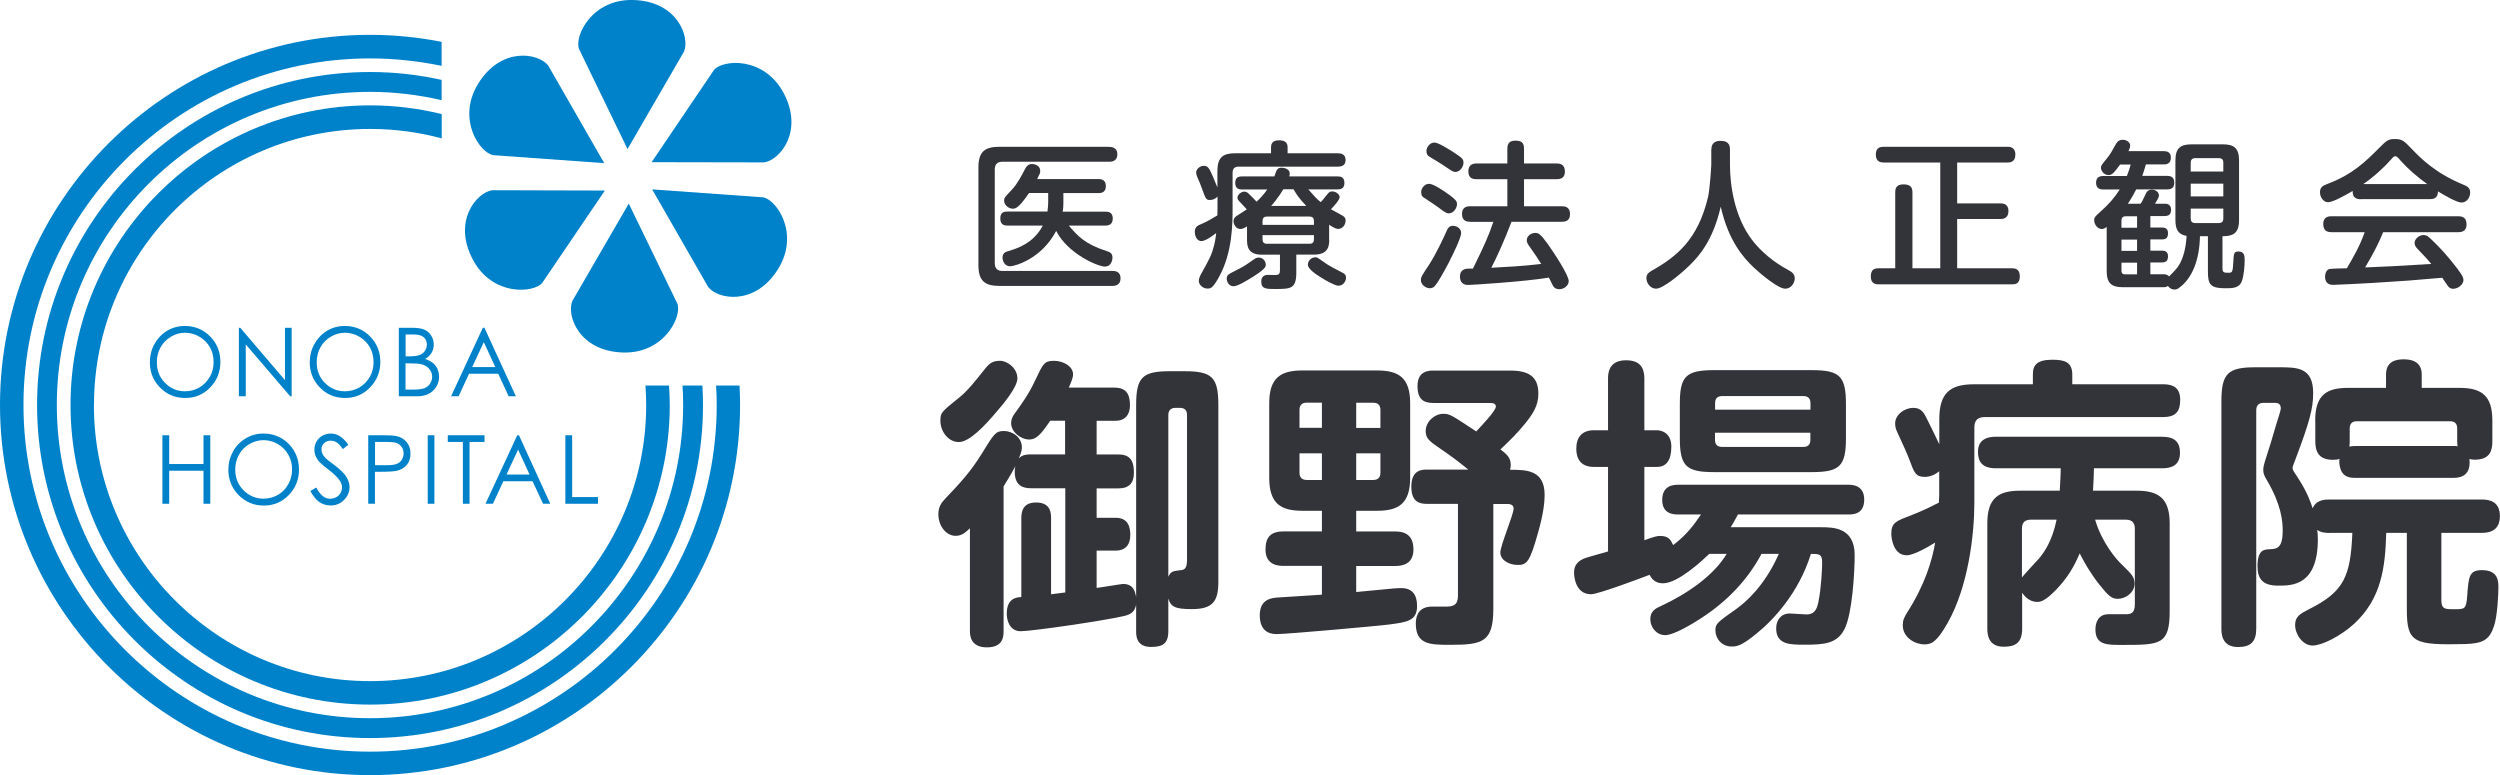 <?xml version="1.0" encoding="UTF-8"?>
<svg id="_レイヤー_2" data-name="レイヤー 2" xmlns="http://www.w3.org/2000/svg" width="235.38" height="72.98" viewBox="0 0 235.38 72.98">
  <defs>
    <style>
      .cls-1 {
        fill: #33333a;
      }

      .cls-1, .cls-2 {
        stroke-width: 0px;
      }

      .cls-2 {
        fill: #0082cb;
      }
    </style>
  </defs>
  <g id="_レイヤー1" data-name="レイヤー1">
    <g>
      <g>
        <path class="cls-1" d="M104.42,13.83c.16,0,.78,0,.78.7s-.61.7-.78.7h-10.04c-.43,0-.72.19-.72.73v8.82c0,.49.25.73.72.73h10.34c.17,0,.78-.02.78.69s-.6.72-.78.72h-10.62c-1.36,0-1.98-.46-1.98-1.96v-9.18c0-1.51.61-1.96,1.98-1.96h10.32ZM104.08,19.93c.19,0,.69,0,.69.64s-.49.67-.69.67h-3.45c.85.99,1.51,1.74,3.57,2.4.28.09.54.18.54.61,0,.3-.15.85-.72.85-.61,0-3.46-1.17-4.58-3.36-1.39,2.67-3.94,3.33-4.33,3.33-.55,0-.72-.54-.72-.82,0-.42.28-.54.55-.61.84-.25,2.37-.73,3.24-2.4h-3.31c-.21,0-.69-.01-.69-.66s.4-.66.69-.66h3.75c.03-.22.07-.61.07-.84v-.91h-1.8c-.99,1.45-1.29,1.48-1.54,1.48-.37,0-.81-.33-.81-.76,0-.26.03-.29.73-1.03.52-.55.93-1.35,1.23-1.93.13-.27.33-.49.66-.49.21,0,.78.11.78.66,0,.19-.03.25-.29.76h5.77c.16,0,.7,0,.7.66s-.52.66-.7.66h-3.3v.9c0,.28-.01.57-.07.85h4.03Z"/>
        <path class="cls-1" d="M114.62,18.52c-.18.19-.43.31-.7.31-.37,0-.4-.1-.76-1.09-.15-.42-.19-.51-.43-1.06-.04-.12-.11-.25-.11-.43,0-.37.4-.64.73-.64.36,0,.51.28.63.54.14.27.61,1.42.64,1.5v-1.54c0-1.29.52-1.68,1.66-1.68h3.39v-.58c0-.57.46-.64.75-.64.42,0,.81.12.81.64v.58h4.7c.27,0,.76.04.76.63,0,.51-.34.63-.76.63h-9.3c-.42,0-.58.21-.58.6v3.34c0,1.38,0,4.13-1.27,6.43-.57,1.05-.78,1.11-1.09,1.11-.42,0-.82-.34-.82-.72,0-.24.11-.45.22-.66.88-1.6.97-1.74,1.23-2.73.13-.54.16-.9.19-1.12-.18.14-.97.76-1.39.76-.52,0-.63-.64-.63-.87,0-.48.31-.61.6-.73.54-.22,1.06-.54,1.53-.82,0-.11.01-.46.01-.64v-1.09ZM117.88,26.11c-.45.29-1.35.84-1.74.84-.46,0-.64-.45-.64-.7,0-.36.09-.4,1.02-.87.63-.31.94-.54,1.51-.94.18-.13.3-.19.49-.19.33,0,.66.28.66.7,0,.26-.37.58-1.3,1.17ZM125.15,22.56c0,.55-.06,1.41-1.41,1.41h-1.69v1.68c0,1.53-.51,1.56-1.98,1.56-.85,0-1.32,0-1.32-.7,0-.31.13-.63.63-.63.13,0,.75.03.85,0,.19-.03.28-.12.28-.43v-1.47h-1.71c-1.29,0-1.39-.78-1.39-1.39v-1.27c-.27.16-.45.24-.63.24-.4,0-.64-.42-.64-.73s.22-.46.37-.55c.13-.09.76-.48.88-.57-.13-.15-.19-.19-.67-.72-.15-.15-.21-.24-.21-.37,0-.31.37-.58.66-.58.18,0,.3.1.42.22.4.39.46.45.72.73.36-.34.67-.66,1-1.15h-2.37c-.16,0-.64,0-.64-.6,0-.48.21-.63.64-.63h3.04c.03-.07.15-.4.18-.48.06-.14.14-.34.49-.34.12,0,.78.04.78.55,0,.12-.03.21-.04.27h4.55c.22,0,.64.01.64.61,0,.54-.34.61-.64.61h-2.76c.69.78.76.87,1.17,1.2.16-.17.21-.22.66-.79.12-.15.24-.22.43-.22.31,0,.69.26.69.54,0,.27-.57.88-.82,1.14.18.11.96.51,1.11.61.24.15.27.29.27.45,0,.36-.24.79-.7.79-.18,0-.33-.06-.85-.39v1.42ZM118.87,21.17h4.84v-.36c0-.24-.09-.42-.42-.42h-4c-.28,0-.42.13-.42.42v.36ZM118.87,22.14v.39c0,.28.13.42.42.42h4c.34,0,.42-.19.42-.42v-.39h-4.84ZM122.99,19.39c-.73-.76-.97-1.17-1.2-1.57h-.96c-.04.06-.48.82-1.15,1.57h3.31ZM123.82,24.22c.18,0,.24.04.7.37.63.46,1.23.75,1.87,1.08.19.09.34.21.34.48,0,.28-.21.75-.73.75-.31,0-1.23-.52-1.6-.76-.43-.27-1.26-.79-1.26-1.21s.36-.7.67-.7Z"/>
        <path class="cls-1" d="M136.5,24.55c-.66,1.27-1.17,2.1-1.36,2.32-.12.15-.27.27-.51.27-.43,0-.85-.37-.85-.76,0-.3.07-.4.76-1.44.7-1.08,1.38-2.56,1.66-3.19.11-.24.22-.49.61-.49.34,0,.76.25.76.67,0,.46-.78,2.04-1.08,2.62ZM134.53,17.3c.43,0,1.45.7,1.93,1.05.61.45.72.61.72.87,0,.37-.33.87-.78.87-.21,0-.31-.06-1.15-.69-.16-.13-.97-.64-1.14-.76-.26-.16-.3-.27-.3-.6,0-.27.28-.73.72-.73ZM135.03,13.42c.39,0,1.27.57,1.71.84.93.6,1.05.72,1.05,1.05,0,.42-.36.88-.76.88-.21,0-.3-.06-1.18-.66-.19-.14-1.09-.66-1.27-.78-.16-.1-.28-.22-.28-.55,0-.3.3-.78.75-.78ZM138.43,20.88c-.21,0-.78,0-.78-.73,0-.66.45-.73.78-.73h3.49v-2.55h-2.89c-.26,0-.78-.01-.78-.73,0-.58.34-.75.78-.75h2.89v-1.39c0-.25.03-.76.73-.76.57,0,.84.16.84.76v1.39h3.07c.24,0,.78.03.78.75,0,.64-.42.73-.78.73h-3.07v2.55h3.55c.26,0,.78.03.78.73,0,.63-.39.73-.78.73h-4.73c-.66,1.75-1.45,3.48-1.9,4.33,1.35-.07,3.1-.16,4.7-.36-.39-.63-.46-.72-1.15-1.71-.18-.25-.21-.39-.21-.52,0-.42.43-.69.79-.69.3,0,.48.07,1.17,1.02.67.94,1.99,2.97,1.99,3.52,0,.42-.45.76-.88.76s-.57-.25-.66-.43c-.09-.18-.22-.48-.33-.66-2.4.39-7.3.69-7.58.69-.18,0-.79,0-.79-.79,0-.75.64-.75.88-.75h.34c1.05-2.14,1.48-3.07,1.92-4.4h-2.17Z"/>
        <path class="cls-1" d="M161.13,14.1c0-.22,0-.84.87-.84s.88.57.88.84v1.42c0,1.92.42,4.87,2.05,7.03,1.27,1.68,2.95,2.61,3.45,2.88.28.15.6.34.6.78,0,.34-.27.97-.91.97s-2.28-1.36-2.97-2.01c-.9-.87-2.34-2.4-3.09-5.71-.73,3.19-2.05,4.66-2.94,5.53-.81.79-2.49,2.19-3.15,2.19-.54,0-.91-.54-.91-.99,0-.37.22-.54.48-.69,2.37-1.33,4.38-2.94,5.33-6.97.16-.69.3-2.86.3-3.01v-1.42Z"/>
        <path class="cls-1" d="M184.27,19.15h4.08c.18,0,.75,0,.75.72s-.55.75-.75.75h-4.08v4.64h5.17c.19,0,.73,0,.73.75s-.46.76-.73.76h-12.57c-.17,0-.73,0-.73-.72,0-.63.28-.79.73-.79h1.57v-7.15c0-.21,0-.75.75-.75.63,0,.87.22.87.75v7.15h2.62v-9.96h-5.32c-.18,0-.75,0-.75-.73s.48-.75.75-.75h11.66c.16,0,.73,0,.73.73s-.51.75-.73.75h-4.75v3.85Z"/>
        <path class="cls-1" d="M203.73,14.23c.28,0,.66.09.66.58,0,.36-.11.67-.66.67h-1.69c-.15.52-.22.73-.34,1.08h2.35c.42,0,.66.18.66.63,0,.42-.18.64-.66.64h-2.92c-.31.61-.48.88-.79,1.35h1.21c.11-.16.15-.24.48-.93.07-.16.18-.39.58-.39s.66.27.66.54c0,.19-.24.57-.37.78h.99c.19,0,.52.11.52.55,0,.37-.13.61-.6.61h-1.35v1.08h1.08c.33,0,.58.12.58.52s-.12.6-.58.6h-1.08v1.06h1.08c.33,0,.58.11.58.51,0,.37-.11.6-.58.6h-1.08v1.11h1.24c.3,0,.42.09.52.21.7-.7.96-.96,1.26-1.75.3-.82.36-1.54.39-2.07-.78-.13-1.05-.6-1.05-1.48v-5.63c0-1.18.51-1.51,1.51-1.51h2.97c1.03,0,1.51.36,1.51,1.51v5.63c0,1.32-.66,1.51-1.56,1.51v3.01c0,.43.16.43.6.43.34,0,.37-.13.42-1,.04-.79.04-1,.49-1,.51,0,.58.36.58.78,0,.55-.07,1.51-.27,2.02-.25.66-.88.66-1.57.66-1.39,0-1.62-.37-1.62-1.56v-3.34h-.75c-.04,2.22-.73,3.99-1.98,4.87-.11.09-.24.15-.43.15-.25,0-.46-.14-.61-.34-.07.06-.16.12-.42.12h-3.84c-1.06,0-1.5-.4-1.5-1.51v-4.16c-.15.1-.27.19-.46.19-.42,0-.72-.45-.72-.82,0-.28.12-.39.57-.79.82-.73,1.33-1.32,1.84-2.11h-1.56c-.34,0-.67-.12-.67-.63,0-.45.24-.64.67-.64h2.23c.17-.42.26-.72.36-1.08h-1c-.61.85-.78.99-1.08.99-.45,0-.72-.42-.72-.67,0-.21.04-.27.54-.87.33-.4.52-.75.84-1.33.1-.18.25-.45.67-.45.34,0,.7.21.7.55,0,.16-.07.34-.16.52h3.31ZM201.21,21.44v-1.08h-1.05c-.36,0-.42.22-.42.42v.66h1.47ZM201.21,22.56h-1.47v1.06h1.47v-1.06ZM201.21,25.84v-1.11h-1.47v.76c0,.19.07.34.33.34h1.14ZM206.26,16.15h3.07v-.84c0-.21-.07-.42-.42-.42h-2.23c-.34,0-.42.22-.42.42v.84ZM209.33,17.29h-3.07v1.2h3.07v-1.2ZM206.26,19.64v.94c0,.24.11.42.42.42h2.23c.37,0,.42-.25.42-.42v-.94h-3.07Z"/>
        <path class="cls-1" d="M222.29,18.76c-.42,0-.81-.13-.78-.78-.58.34-1.84,1.06-2.32,1.06-.42,0-.76-.45-.76-.94s.3-.63.69-.78c2.35-.87,3.64-2.14,4.82-3.33.78-.78.9-.9,1.56-.9s.85.18,1.54.9c.88.91,2.2,2.28,4.87,3.39.39.16.66.3.66.75,0,.49-.34.94-.81.94s-1.69-.73-2.22-1.05c0,.69-.49.73-.76.73h-6.49ZM224.39,21.84c-.45,1.08-.85,1.89-1.71,3.34,2.35-.09,2.74-.12,6.23-.33-.39-.46-.42-.51-1.24-1.36-.27-.27-.33-.43-.33-.63,0-.37.43-.73.84-.73.33,0,.51.18.99.66.45.43,1.29,1.3,2.23,2.55.42.57.54.78.54,1.03,0,.42-.52.82-.97.82-.27,0-.42-.15-.51-.28-.07-.1-.43-.64-.52-.76-2.68.24-3.61.31-6.58.49-.55.03-3.27.18-3.66.18-.21,0-.79,0-.79-.79,0-.18.06-.58.39-.7.15-.04,1.39-.07,1.66-.07.64-1.09,1.27-2.2,1.68-3.4h-3.12c-.46,0-.78-.17-.78-.78,0-.72.6-.72.78-.72h11.93c.48,0,.78.18.78.78,0,.72-.6.72-.78.72h-7.06ZM228.53,17.33c-.79-.55-1.81-1.41-2.61-2.32-.18-.22-.27-.3-.4-.3s-.21.09-.39.3c-.63.72-1.63,1.65-2.62,2.32h6.02Z"/>
        <path class="cls-1" d="M103.26,55.35c.34-.03,2.34-.37,2.48-.37,1.03,0,1.14.8,1.23,1.23v-18.06c0-2.65.6-3.2,3.2-3.2h1.34c2.62,0,3.2.57,3.2,3.2v16.66c0,1.85-.57,2.54-2.51,2.54-1.65,0-1.97-.26-2.2-1v3.08c0,1.2-.57,1.48-1.63,1.48-1.4,0-1.4-1.08-1.4-1.48v-2.51c-.09.43-.23.88-1.14,1.08-2.11.48-8.7,1.43-9.73,1.43s-1.31-1-1.31-1.65c0-1.46.91-1.54,1.37-1.57v-7.39c0-.71.17-1.51,1.4-1.51,1.4,0,1.4,1.06,1.4,1.51v7.13c.29-.03.4-.06,1.34-.17v-9.81h-3.22c-.8,0-1.54-.26-1.54-1.57,0-.23.03-.4.06-.51-.43.83-1,1.71-1.11,1.91v13.61c0,.51-.03,1.54-1.57,1.54s-1.6-1.11-1.6-1.54v-9.67c-.43.4-.77.71-1.34.71-.91,0-1.63-.94-1.63-2.03,0-.66.23-1.03.68-1.51,1.26-1.31,2.4-2.54,3.42-4.22,1.17-1.91,1.31-2.11,2.08-2.11s1.68.57,1.68,1.54c0,.4-.17.77-.29,1.03.2-.17.4-.37,1.14-.37h3.22v-3.17h-1.4c-.86,1.28-1.31,1.77-1.97,1.77-.8,0-1.71-.71-1.71-1.54,0-.31.11-.57.26-.8.77-1.06,1.4-1.94,2-3.22.74-1.57.86-1.85,1.77-1.85s1.8.54,1.8,1.26c0,.37-.17.71-.4,1.26h4.25c1.08,0,1.51.51,1.51,1.68,0,.88-.48,1.45-1.37,1.45h-1.77v3.17h2.08c1.25,0,1.43.83,1.43,1.74s-.43,1.45-1.43,1.45h-2.08v2.77h1.8c1.23,0,1.37.97,1.37,1.63,0,.8-.37,1.46-1.37,1.46h-1.8v3.54ZM95.79,35.63c0,.8-1.28,2.37-2.03,3.22-.94,1.11-2.45,2.77-3.48,2.77s-1.74-1.03-1.74-2c0-.77.09-.83,1.71-2.14.86-.68,1.57-1.6,2.48-2.74.4-.51.71-.77,1.43-.77.66,0,1.63.68,1.63,1.65ZM109.99,54.32c.26-.54.43-.54,1.11-.63.37-.03.66-.09.66-.97v-13.64c0-.4-.17-.68-.68-.68h-.4c-.51,0-.68.31-.68.68v15.23Z"/>
        <path class="cls-1" d="M127.69,50.04h3.65c.49,0,1.74.03,1.74,1.68,0,1.48-1.17,1.57-1.74,1.57h-3.65v2.45c.88-.09,1.23-.11,1.77-.17,1.68-.17,2.11-.2,2.48-.2,1,0,1.48.6,1.48,1.68,0,1.43-.97,1.54-2.82,1.77-.83.11-9.41.88-10.36.88-.37,0-1.63,0-1.63-1.77,0-1.54,1.11-1.63,1.77-1.68s3.51-.23,4.08-.26v-2.71h-3.57c-.43,0-1.74,0-1.74-1.54,0-1.2.51-1.71,1.74-1.71h3.57v-1.94h-1.85c-2.03,0-3.11-.68-3.11-3.11v-7.02c0-2.42,1.11-3.08,3.11-3.08h7.05c1.97,0,3.11.63,3.11,3.08v7.02c0,2.43-1.08,3.11-3.11,3.11h-1.97v1.94ZM122.35,40.28h2.11v-2.37h-1.43c-.51,0-.68.31-.68.68v1.68ZM122.35,42.68v1.83c0,.37.17.68.68.68h1.43v-2.51h-2.11ZM129.97,40.28v-1.68c0-.46-.23-.68-.68-.68h-1.6v2.37h2.28ZM129.97,42.68h-2.28v2.51h1.6c.37,0,.68-.17.68-.68v-1.83ZM138.25,44.22c-.86-.71-1.74-1.37-2.68-2-.94-.66-1.34-.91-1.34-1.63,0-.91.86-1.63,1.65-1.63.6,0,.74.09,3.11,1.66.4-.43,1.85-1.94,1.85-2.34,0-.34-.4-.34-.51-.34h-5.36c-.94,0-1.51-.34-1.51-1.6,0-1.45,1.11-1.45,1.51-1.45h7.22c1.71,0,2.65.54,2.65,2.17,0,1.11-.48,1.91-1.4,3-.54.66-1.2,1.34-2.17,2.25.63.48.97.8.97,1.46,0,.2-.03.34-.06.46,1.51,0,3.25,0,3.25,2.37,0,.66-.11,1.77-.6,3.48-.8,2.88-1.08,3.11-1.94,3.11-.77,0-1.63-.43-1.63-1.17,0-.66,1.25-3.57,1.25-4.14,0-.43-.46-.43-.63-.43h-1.28v9.84c0,3.14-.97,3.42-4.02,3.42-1.91,0-3.28,0-3.28-2,0-.91.4-1.57,1.48-1.6h1.46c.83,0,1.03-.37,1.03-1.08v-8.59h-2.88c-.68,0-1.51-.11-1.51-1.63,0-1.6,1.03-1.6,1.51-1.6h3.85Z"/>
        <path class="cls-1" d="M160.93,52.15c-.66.63-2.94,2.77-4.36,2.77-.83,0-1.11-.54-1.26-.8-.88.34-4.85,1.83-5.51,1.83-1.6,0-1.6-1.97-1.6-2.03,0-.94.66-1.26,1.23-1.43.31-.11,1.71-.48,1.97-.57v-7.96h-1.34c-1.28,0-1.65-.83-1.65-1.71,0-1.08.54-1.74,1.65-1.74h1.34v-4.85c0-.43,0-1.74,1.71-1.74,1.51,0,1.71.97,1.71,1.74v4.85h1.2c.31,0,1.34.17,1.34,1.54,0,1.26-.46,1.91-1.34,1.91h-1.2v6.9c.97-.34,1.17-.4,1.51-.4.83,0,1,.46,1.2.86,1.34-1,2.05-2.05,2.62-2.88h-2.14c-.37,0-1.51,0-1.51-1.37s1.06-1.43,1.51-1.43h16c.34,0,1.51,0,1.51,1.4s-1.08,1.4-1.51,1.4h-10.38c-.31.6-.46.83-.68,1.2h8.5c1.11,0,3.17,0,3.17,2.62,0,1.68-.23,5.51-.94,6.93-.68,1.43-1.97,1.51-3.77,1.51-1.37,0-2.68,0-2.68-1.54,0-.74.43-1.4,1.28-1.4.23,0,1.34.09,1.6.09.83,0,1-.68,1.11-1.25.26-1.28.34-3.14.34-3.65,0-.8-.29-.8-1.06-.8-1.14,3.68-3.54,6.22-5.08,7.47-1.45,1.2-1.91,1.25-2.37,1.25-.97,0-1.54-.77-1.54-1.51,0-.63.14-.74,2-2.05.74-.54,2.6-2.05,3.97-5.16h-1.63c-1.31,2.43-3.17,4.42-5.68,6.05-.83.54-2.57,1.6-3.39,1.6s-1.4-.74-1.4-1.51.54-1.03,1-1.23c2.45-1.14,4.96-2.85,6.19-4.91h-1.65ZM173.8,41.25c0,2.62-.57,3.2-3.2,3.2h-9.24c-2.62,0-3.2-.57-3.2-3.2v-3.2c0-2.57.51-3.2,3.2-3.2h9.24c2.62,0,3.2.57,3.2,3.2v3.2ZM170.46,38.57v-.6c0-.43-.2-.68-.68-.68h-7.62c-.54,0-.68.31-.68.68v.6h8.99ZM170.46,40.74h-8.99v.66c0,.37.14.68.68.68h7.62c.57,0,.68-.34.68-.68v-.66Z"/>
        <path class="cls-1" d="M182.59,44.36c-.4.34-.88.54-1.37.54-.86,0-1-.4-1.45-1.63-.29-.77-.63-1.45-1.08-2.45-.14-.29-.26-.57-.26-.94,0-.86.91-1.48,1.71-1.48s1.03.54,1.28,1.03c.43.86.97,1.97,1.17,2.4v-2.37c0-2.48,1.03-3.28,3.28-3.28h5.53v-.94c0-.88.4-1.37,1.83-1.37,1.08,0,1.88.17,1.88,1.4v.91h8.5c.49,0,1.66,0,1.66,1.43,0,1.14-.4,1.66-1.66,1.66h-16.75c-.66,0-.97.31-.97.97v7.07c0,3.02-.57,7.9-2.51,11.33-1.06,1.88-1.57,2.03-2.2,2.03-.86,0-2.03-.63-2.03-1.8,0-.46.11-.71.43-1.23,1.65-2.57,2.34-4.88,2.62-6.56-.68.43-2.03,1.2-2.68,1.2-1.28,0-1.45-1.65-1.45-2.03,0-1.03.46-1.2,1.74-1.68.34-.14,1.4-.54,2.74-1.25,0-.06.03-.51.03-.66v-2.28ZM197.26,48.93c.63,2.17,2.03,3.77,2.48,4.19.97.94,1.23,1.2,1.23,1.83,0,.86-.86,1.43-1.57,1.43-.57,0-.88-.26-1.74-1.34-.88-1.11-1.48-2.2-1.85-2.94-.57,1.34-1.14,2.25-2.11,3.31-1.2,1.26-1.63,1.26-1.91,1.26-.8,0-1.26-.66-1.4-.86v3.37c0,1.34-.63,1.71-1.74,1.71-1.48,0-1.54-1.2-1.54-1.71v-9.9c0-2.37,1.03-3.08,3.08-3.08h3.74c.03-.68.09-1.43.09-2.11h-6.08c-1.34,0-1.71-.63-1.71-1.57,0-1.4,1.34-1.4,1.71-1.4h15.63c1.06,0,1.68.4,1.68,1.51,0,1.23-.86,1.46-1.68,1.46h-6.42c0,.57-.06,1.54-.09,2.11h4.11c2,0,3.11.66,3.11,3.08v8.24c0,3.2-.88,3.2-4.51,3.2-1.43,0-2.48,0-2.48-1.46,0-.6.23-1.43,1.23-1.43h1.57c.48,0,.91-.03.91-.94v-7.13c0-.57-.31-.83-.83-.83h-2.91ZM190.38,54.35c.2-.26,1.34-1.48,1.6-1.77.48-.57,1.25-1.65,1.65-3.65h-2.43c-.51,0-.83.23-.83.83v4.59Z"/>
        <path class="cls-1" d="M219.37,50.18c-.77,0-1.03-.17-1.2-.29.03.23.06.46.06.86,0,4.39-2.42,4.39-3.74,4.39-1.48,0-1.94-.66-1.94-1.83,0-1.57.63-1.57,1.14-1.6.63-.03,1.23-.03,1.23-1.74,0-.94-.14-2.45-1.46-4.71-.26-.43-.37-.66-.37-1.03,0-.26.09-.54.14-.74.4-1.23.77-2.42,1.11-3.62.06-.2.4-1.2.4-1.43,0-.51-.4-.51-.57-.51h-1.06c-.48,0-.68.29-.68.68v20.57c0,1.23-.51,1.74-1.71,1.74-1.57,0-1.57-1.31-1.57-1.74v-21.4c0-2.65.63-3.2,3.22-3.2h2.17c1.74,0,3.25,0,3.25,2.43,0,1.45-.34,2.71-1.65,6.19-.26.66-.29.74-.29.86,0,.17.06.26.46.86.91,1.4,1.23,2.31,1.43,2.94.34-.83,1.2-.83,1.63-.83h14.26c.71,0,1.74.14,1.74,1.57,0,1.57-1.31,1.57-1.74,1.57h-3.77v6.36c0,.83.37.83,1.2.83,1,0,1.14,0,1.23-1.23.14-1.85.17-2.45,1.4-2.45,1.54,0,1.54,1.08,1.54,1.63,0,.6-.09,2.65-.4,3.59-.43,1.37-1.08,1.68-2.71,1.74-4.82.11-5.51-.09-5.51-3.22v-7.25h-1.94c-.09,3.28-.46,6.19-3.02,8.56-1.28,1.17-3.05,2.05-3.91,2.05-.94,0-1.65-1.06-1.65-1.94,0-.83.54-1.08,1.31-1.48,3.28-1.65,3.91-3.05,4.08-7.19h-2.11ZM217.98,39.6c0-2.42,1.08-3.08,3.08-3.08h3.59v-1.26c0-1.28,1-1.43,1.68-1.43,1.03,0,1.68.43,1.68,1.43v1.26h3.57c2.08,0,3.08.74,3.08,3.08v1.94c0,.77-.14,1.74-1.65,1.74-.23,0-.37-.03-.51-.06.2,1.77-1.14,1.77-1.51,1.77h-9.21c-.43,0-1.28,0-1.48-1.08-.06-.26-.06-.48-.03-.71-.14.06-.31.09-.63.09-1.31,0-1.65-.74-1.65-1.74v-1.94ZM221.23,41.54c0,.17,0,.23-.03.51.17-.03.26-.06.57-.06h9.21c.17,0,.23,0,.4.03,0-.14-.03-.29-.03-.48v-1.2c0-.43-.2-.68-.68-.68h-8.76c-.48,0-.68.26-.68.68v1.2Z"/>
      </g>
      <g>
        <path class="cls-2" d="M8.85,38.13c0-14.33,11.66-25.99,26-25.99,2.33,0,4.59.31,6.74.89v-2.29c-2.16-.53-4.42-.82-6.74-.82-15.55,0-28.21,12.66-28.21,28.21s12.66,28.21,28.21,28.21,28.21-12.65,28.21-28.21c0-.61-.03-1.22-.07-1.83h-2.22c.04.61.07,1.22.07,1.83,0,14.34-11.66,26-26,26s-26-11.66-26-26Z"/>
        <path class="cls-2" d="M67.42,36.3c.04.61.06,1.22.06,1.83,0,18-14.64,32.64-32.63,32.64S2.21,56.12,2.21,38.13,16.85,5.5,34.84,5.5c2.31,0,4.57.25,6.74.7v-2.26c-2.18-.43-4.43-.66-6.74-.66C15.63,3.28,0,18.92,0,38.13s15.63,34.85,34.84,34.85,34.84-15.63,34.84-34.85c0-.61-.02-1.22-.05-1.83h-2.22Z"/>
        <path class="cls-2" d="M34.84,67.62c-16.26,0-29.49-13.23-29.49-29.49s13.23-29.48,29.49-29.48c2.32,0,4.57.28,6.74.78v-1.91c-2.17-.48-4.43-.74-6.74-.74C17.55,6.78,3.49,20.84,3.49,38.13s14.06,31.36,31.35,31.36,31.35-14.06,31.35-31.36c0-.61-.02-1.22-.06-1.83h-1.87c.04.61.06,1.22.06,1.83,0,16.26-13.22,29.49-29.48,29.49Z"/>
        <path class="cls-2" d="M19.78,31.67c-.64-.65-1.44-.98-2.39-.98-.59,0-1.14.15-1.65.45-.51.3-.9.72-1.2,1.25-.29.53-.43,1.1-.43,1.72,0,.93.31,1.72.96,2.38.65.66,1.43.98,2.37.98s1.71-.33,2.35-.99c.64-.66.96-1.46.96-2.4s-.32-1.76-.97-2.41ZM19.75,35.48c-.23.42-.56.75-.97,1-.42.24-.87.36-1.36.36-.74,0-1.36-.26-1.88-.79-.52-.52-.77-1.17-.77-1.94,0-.51.11-.99.35-1.41.23-.42.56-.75.98-1,.41-.25.85-.37,1.32-.37s.93.12,1.35.37c.42.25.76.58.99.99.24.41.35.88.35,1.39s-.11.98-.35,1.4Z"/>
        <polygon class="cls-2" points="27.32 37.31 27.46 37.31 27.46 30.86 26.83 30.86 26.83 35.79 22.62 30.86 22.49 30.86 22.49 37.31 23.14 37.31 23.14 32.43 27.32 37.31"/>
        <path class="cls-2" d="M35.81,34.08c0-.96-.33-1.76-.97-2.41-.64-.65-1.44-.98-2.4-.98-.59,0-1.14.15-1.64.45-.51.3-.9.72-1.2,1.25-.29.53-.44,1.1-.44,1.72,0,.93.32,1.72.96,2.38.65.66,1.43.98,2.37.98s1.71-.33,2.35-.99c.64-.66.97-1.46.97-2.4ZM33.83,36.48c-.41.24-.87.36-1.36.36-.74,0-1.36-.26-1.88-.79-.52-.52-.77-1.17-.77-1.94,0-.51.11-.99.35-1.41.23-.42.56-.75.98-1,.41-.25.86-.37,1.33-.37s.93.12,1.35.37c.42.25.75.58.99.99.23.41.35.88.35,1.39s-.11.98-.35,1.4c-.24.42-.56.75-.98,1Z"/>
        <path class="cls-2" d="M41.2,34.75c-.1-.21-.24-.4-.41-.55-.18-.15-.43-.29-.76-.41.26-.15.47-.33.6-.57.14-.23.21-.5.21-.78,0-.31-.08-.59-.24-.84-.16-.25-.37-.44-.64-.56-.27-.12-.66-.18-1.16-.18h-1.25v6.45h1.74c.63,0,1.13-.18,1.5-.54.37-.36.55-.8.55-1.31,0-.25-.05-.49-.15-.71ZM38.19,31.49h.72c.45,0,.77.08.97.25.2.17.31.4.31.69,0,.22-.06.42-.18.6-.12.18-.29.31-.49.39-.21.08-.53.13-.97.13h-.36v-2.06ZM40.5,36.11c-.13.2-.3.34-.52.43-.21.09-.55.14-1.02.14h-.78v-2.47h.35c.53,0,.91.03,1.13.08.32.08.57.23.75.44.18.21.28.46.28.74,0,.23-.07.44-.2.63Z"/>
        <path class="cls-2" d="M44.17,35.19h2.74l.98,2.12h.68l-2.96-6.45h-.15l-2.99,6.45h.71l.98-2.12ZM45.55,32.21l1.08,2.35h-2.17l1.09-2.35Z"/>
        <polygon class="cls-2" points="19.8 47.43 19.8 40.98 19.16 40.98 19.16 43.69 15.93 43.69 15.93 40.98 15.29 40.98 15.29 47.43 15.93 47.43 15.93 44.32 19.16 44.32 19.16 47.43 19.8 47.43"/>
        <path class="cls-2" d="M21.94,42.51c-.29.53-.44,1.1-.44,1.72,0,.94.33,1.73.97,2.39.65.65,1.44.98,2.37.98s1.71-.33,2.35-.99c.64-.66.96-1.46.96-2.4s-.32-1.75-.96-2.41c-.65-.65-1.44-.98-2.4-.98-.6,0-1.14.15-1.65.45-.51.3-.91.71-1.2,1.24ZM23.48,41.81c.42-.24.86-.37,1.33-.37s.93.13,1.35.37c.42.25.75.58.98.99.24.42.36.88.36,1.39s-.12.98-.36,1.4c-.23.42-.55.76-.97,1-.42.24-.87.36-1.36.36-.73,0-1.36-.27-1.88-.79-.52-.52-.78-1.17-.78-1.94,0-.51.11-.99.35-1.41.23-.42.56-.75.97-1Z"/>
        <path class="cls-2" d="M31.66,46.81c-.18.1-.38.15-.59.15-.49,0-.92-.35-1.3-1.06l-.55.33c.27.49.55.84.86,1.05.31.2.66.31,1.05.31.5,0,.92-.17,1.26-.52.35-.34.52-.75.52-1.22,0-.32-.11-.65-.31-.97-.2-.32-.58-.69-1.13-1.1-.46-.34-.73-.56-.81-.64-.15-.15-.25-.3-.31-.43-.06-.13-.08-.27-.08-.4,0-.24.08-.43.24-.58.16-.16.37-.24.62-.24.2,0,.38.06.55.15.17.1.37.32.6.64l.52-.4c-.29-.4-.56-.68-.83-.83-.25-.15-.53-.23-.83-.23-.28,0-.54.07-.78.2-.24.13-.42.32-.56.55-.13.23-.2.49-.2.77,0,.35.11.68.34.99.12.18.45.48.98.88.52.4.87.74,1.07,1.04.15.21.21.42.21.64,0,.19-.05.36-.14.53-.1.17-.24.31-.43.41Z"/>
        <path class="cls-2" d="M35.31,44.42h.45c.79,0,1.33-.03,1.62-.1.39-.1.71-.28.93-.56.23-.28.34-.64.34-1.06s-.12-.78-.35-1.06c-.23-.28-.53-.47-.89-.56-.25-.07-.74-.1-1.47-.1h-1.27v6.45h.63v-3ZM35.31,41.61h1.13c.44,0,.74.04.93.11.19.08.34.21.46.38.12.18.17.38.17.59s-.06.42-.17.6c-.11.18-.27.31-.48.39-.2.08-.52.12-.96.12h-1.08v-2.2Z"/>
        <rect class="cls-2" x="40.27" y="40.98" width=".63" height="6.45"/>
        <polygon class="cls-2" points="43.58 47.43 44.21 47.43 44.21 41.61 45.62 41.61 45.62 40.98 42.16 40.98 42.16 41.61 43.58 41.61 43.58 47.43"/>
        <path class="cls-2" d="M50.14,45.31l.99,2.12h.68l-2.95-6.45h-.16l-2.99,6.45h.7l.98-2.12h2.74ZM48.78,42.33l1.08,2.35h-2.17l1.09-2.35Z"/>
        <polygon class="cls-2" points="53.23 40.98 53.23 47.43 56.3 47.43 56.3 46.8 53.87 46.8 53.87 40.98 53.23 40.98"/>
        <path class="cls-2" d="M59.09,14.02l5.31-9.16c.58-1.35-.61-4.75-4.77-4.86-3.9-.11-5.56,3.39-5.12,4.6l4.57,9.43Z"/>
        <path class="cls-2" d="M59.2,19.17l-5.31,9.16c-.58,1.35.61,4.74,4.77,4.86,3.9.11,5.56-3.4,5.12-4.59l-4.58-9.43Z"/>
        <path class="cls-2" d="M46.44,14.61l10.45.75-5.27-9.18c-.89-1.18-4.42-1.84-6.6,1.7-2.05,3.33.16,6.52,1.42,6.73Z"/>
        <path class="cls-2" d="M71.85,18.58l-10.45-.75,5.27,9.18c.88,1.18,4.42,1.84,6.6-1.7,2.05-3.32-.16-6.52-1.42-6.73Z"/>
        <path class="cls-2" d="M51.07,26.61l5.88-8.67-10.59-.03c-1.46.18-3.8,2.91-1.82,6.57,1.85,3.44,5.72,3.12,6.53,2.14Z"/>
        <path class="cls-2" d="M71.93,15.29c1.46-.18,3.8-2.91,1.83-6.57-1.86-3.43-5.72-3.12-6.54-2.13l-5.87,8.68,10.59.02Z"/>
      </g>
    </g>
  </g>
</svg>